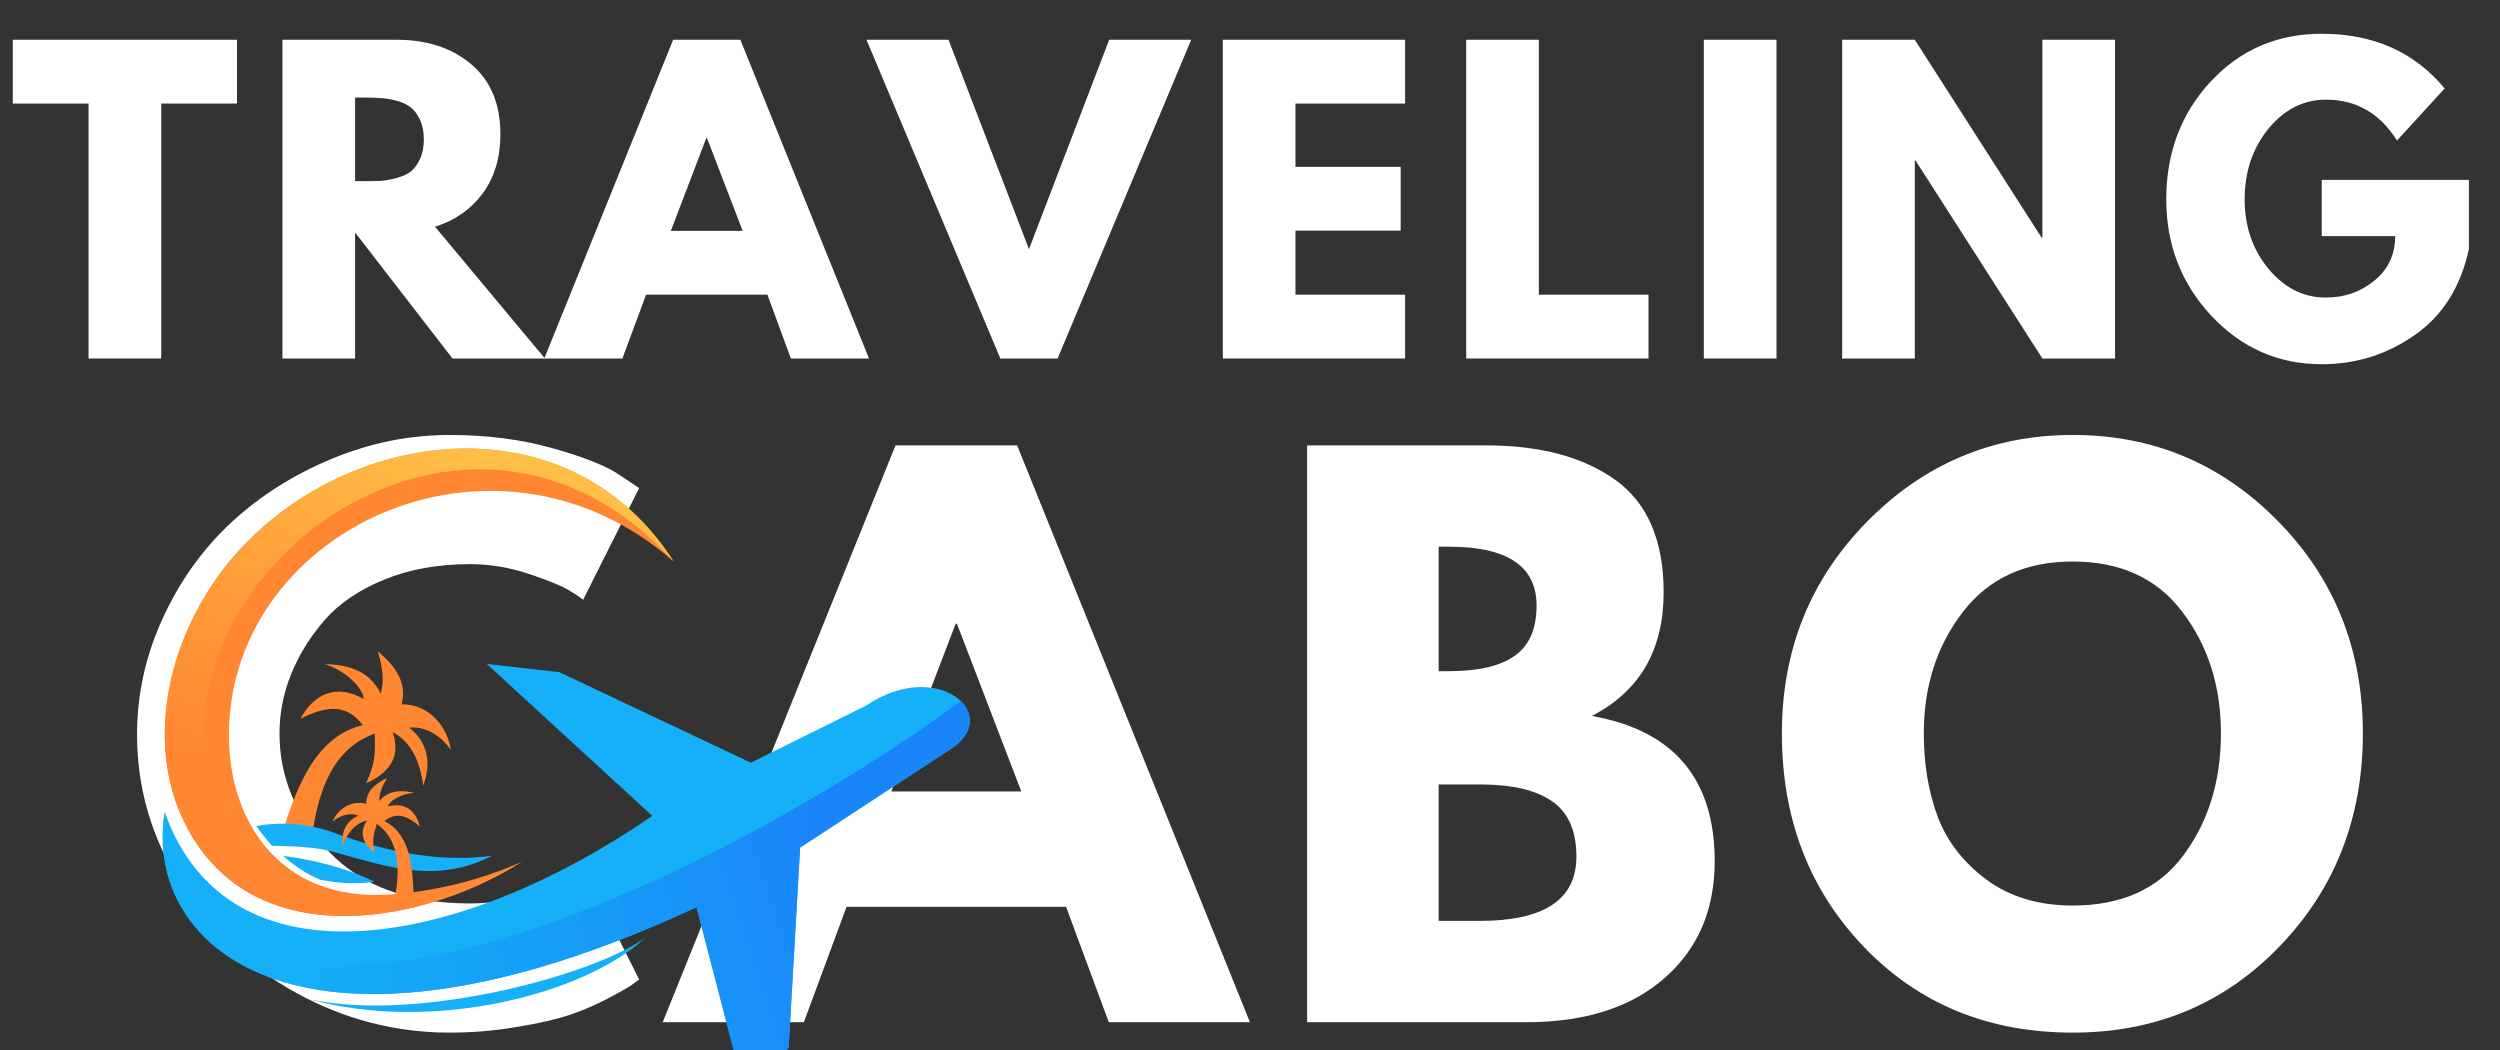 <svg xmlns="http://www.w3.org/2000/svg" xmlns:xlink="http://www.w3.org/1999/xlink" width="200" zoomAndPan="magnify" viewBox="0 0 150 63" height="84" preserveAspectRatio="xMidYMid meet" version="1.0"><rect x="0" y="0" width="150" height="63" fill="#333333" stroke="none"/><defs><g/><clipPath id="4cba4defe2"><path d="M 9 42 L 59 42 L 59 63 L 9 63 Z M 9 42 " clip-rule="nonzero"/></clipPath><clipPath id="4700185921"><path d="M 57.652 42.07 C 43.09 52.77 12.449 67.785 9.883 48.727 C 8.527 56.969 18.348 65.359 41.789 54.426 L 44.973 66.66 L 47.32 62.832 L 48.008 50.855 L 56.949 45.004 C 58.445 44.094 58.469 42.875 57.652 42.07 Z M 57.652 42.07 " clip-rule="evenodd"/></clipPath><linearGradient x1="111.79" gradientTransform="matrix(0.448, 0, 0, 0.449, 9.759, 26.912)" y1="42.597" x2="-2.454" gradientUnits="userSpaceOnUse" y2="81.135" id="2d855abc43"><stop stop-opacity="1" stop-color="rgb(10.199%, 52.199%, 97.299%)" offset="0"/><stop stop-opacity="1" stop-color="rgb(10.199%, 52.199%, 97.299%)" offset="0.124"/><stop stop-opacity="1" stop-color="rgb(10.199%, 52.199%, 97.299%)" offset="0.125"/><stop stop-opacity="1" stop-color="rgb(10.199%, 52.199%, 97.299%)" offset="0.188"/><stop stop-opacity="1" stop-color="rgb(10.199%, 52.199%, 97.299%)" offset="0.203"/><stop stop-opacity="1" stop-color="rgb(10.187%, 52.283%, 97.299%)" offset="0.211"/><stop stop-opacity="1" stop-color="rgb(10.156%, 52.493%, 97.299%)" offset="0.219"/><stop stop-opacity="1" stop-color="rgb(10.12%, 52.745%, 97.299%)" offset="0.227"/><stop stop-opacity="1" stop-color="rgb(10.083%, 52.997%, 97.299%)" offset="0.234"/><stop stop-opacity="1" stop-color="rgb(10.045%, 53.249%, 97.299%)" offset="0.242"/><stop stop-opacity="1" stop-color="rgb(10.008%, 53.5%, 97.299%)" offset="0.25"/><stop stop-opacity="1" stop-color="rgb(9.972%, 53.752%, 97.299%)" offset="0.258"/><stop stop-opacity="1" stop-color="rgb(9.935%, 54.004%, 97.299%)" offset="0.266"/><stop stop-opacity="1" stop-color="rgb(9.898%, 54.256%, 97.299%)" offset="0.273"/><stop stop-opacity="1" stop-color="rgb(9.862%, 54.507%, 97.299%)" offset="0.281"/><stop stop-opacity="1" stop-color="rgb(9.824%, 54.761%, 97.299%)" offset="0.289"/><stop stop-opacity="1" stop-color="rgb(9.787%, 55.013%, 97.299%)" offset="0.297"/><stop stop-opacity="1" stop-color="rgb(9.75%, 55.264%, 97.299%)" offset="0.305"/><stop stop-opacity="1" stop-color="rgb(9.714%, 55.516%, 97.299%)" offset="0.312"/><stop stop-opacity="1" stop-color="rgb(9.677%, 55.768%, 97.299%)" offset="0.32"/><stop stop-opacity="1" stop-color="rgb(9.641%, 56.02%, 97.299%)" offset="0.328"/><stop stop-opacity="1" stop-color="rgb(9.602%, 56.271%, 97.299%)" offset="0.336"/><stop stop-opacity="1" stop-color="rgb(9.566%, 56.523%, 97.299%)" offset="0.344"/><stop stop-opacity="1" stop-color="rgb(9.529%, 56.775%, 97.299%)" offset="0.352"/><stop stop-opacity="1" stop-color="rgb(9.492%, 57.028%, 97.299%)" offset="0.359"/><stop stop-opacity="1" stop-color="rgb(9.456%, 57.28%, 97.299%)" offset="0.367"/><stop stop-opacity="1" stop-color="rgb(9.419%, 57.532%, 97.299%)" offset="0.375"/><stop stop-opacity="1" stop-color="rgb(9.381%, 57.784%, 97.299%)" offset="0.383"/><stop stop-opacity="1" stop-color="rgb(9.344%, 58.035%, 97.299%)" offset="0.391"/><stop stop-opacity="1" stop-color="rgb(9.308%, 58.287%, 97.299%)" offset="0.398"/><stop stop-opacity="1" stop-color="rgb(9.271%, 58.539%, 97.299%)" offset="0.406"/><stop stop-opacity="1" stop-color="rgb(9.235%, 58.791%, 97.299%)" offset="0.414"/><stop stop-opacity="1" stop-color="rgb(9.198%, 59.042%, 97.299%)" offset="0.422"/><stop stop-opacity="1" stop-color="rgb(9.161%, 59.296%, 97.299%)" offset="0.43"/><stop stop-opacity="1" stop-color="rgb(9.123%, 59.547%, 97.299%)" offset="0.438"/><stop stop-opacity="1" stop-color="rgb(9.087%, 59.799%, 97.299%)" offset="0.445"/><stop stop-opacity="1" stop-color="rgb(9.05%, 60.051%, 97.299%)" offset="0.453"/><stop stop-opacity="1" stop-color="rgb(9.013%, 60.3%, 97.299%)" offset="0.461"/><stop stop-opacity="1" stop-color="rgb(8.987%, 60.513%, 97.299%)" offset="0.469"/><stop stop-opacity="1" stop-color="rgb(8.963%, 60.791%, 97.299%)" offset="0.484"/><stop stop-opacity="1" stop-color="rgb(8.928%, 61.162%, 97.299%)" offset="0.5"/><stop stop-opacity="1" stop-color="rgb(8.893%, 61.531%, 97.299%)" offset="0.516"/><stop stop-opacity="1" stop-color="rgb(8.859%, 61.902%, 97.299%)" offset="0.531"/><stop stop-opacity="1" stop-color="rgb(8.824%, 62.273%, 97.299%)" offset="0.547"/><stop stop-opacity="1" stop-color="rgb(8.791%, 62.642%, 97.299%)" offset="0.562"/><stop stop-opacity="1" stop-color="rgb(8.755%, 63.013%, 97.299%)" offset="0.578"/><stop stop-opacity="1" stop-color="rgb(8.722%, 63.383%, 97.299%)" offset="0.594"/><stop stop-opacity="1" stop-color="rgb(8.687%, 63.753%, 97.299%)" offset="0.609"/><stop stop-opacity="1" stop-color="rgb(8.652%, 64.124%, 97.299%)" offset="0.625"/><stop stop-opacity="1" stop-color="rgb(8.618%, 64.494%, 97.299%)" offset="0.641"/><stop stop-opacity="1" stop-color="rgb(8.583%, 64.864%, 97.299%)" offset="0.656"/><stop stop-opacity="1" stop-color="rgb(8.55%, 65.234%, 97.299%)" offset="0.672"/><stop stop-opacity="1" stop-color="rgb(8.514%, 65.605%, 97.299%)" offset="0.688"/><stop stop-opacity="1" stop-color="rgb(8.479%, 65.974%, 97.299%)" offset="0.703"/><stop stop-opacity="1" stop-color="rgb(8.446%, 66.345%, 97.299%)" offset="0.719"/><stop stop-opacity="1" stop-color="rgb(8.411%, 66.716%, 97.299%)" offset="0.734"/><stop stop-opacity="1" stop-color="rgb(8.377%, 67.085%, 97.299%)" offset="0.75"/><stop stop-opacity="1" stop-color="rgb(8.342%, 67.456%, 97.299%)" offset="0.766"/><stop stop-opacity="1" stop-color="rgb(8.308%, 67.827%, 97.299%)" offset="0.781"/><stop stop-opacity="1" stop-color="rgb(8.273%, 68.196%, 97.299%)" offset="0.797"/><stop stop-opacity="1" stop-color="rgb(8.238%, 68.567%, 97.299%)" offset="0.812"/><stop stop-opacity="1" stop-color="rgb(8.209%, 68.875%, 97.299%)" offset="0.875"/><stop stop-opacity="1" stop-color="rgb(8.199%, 68.999%, 97.299%)" offset="0.876"/><stop stop-opacity="1" stop-color="rgb(8.199%, 68.999%, 97.299%)" offset="1"/></linearGradient><clipPath id="b5648c128e"><path d="M 9 26 L 41 26 L 41 55 L 9 55 Z M 9 26 " clip-rule="nonzero"/></clipPath><clipPath id="2d8f7cdc5f"><path d="M 40.418 33.688 C 33.547 22.98 18.391 26.004 12.453 35.512 C 9.773 39.809 9.117 44.895 10.848 48.867 C 14.492 57.23 24.852 55.773 31.32 51.699 C 24.371 55.832 12.141 56.02 12.141 44.438 C 12.141 31.875 29.199 21.297 40.418 33.688 Z M 40.418 33.688 " clip-rule="evenodd"/></clipPath><linearGradient x1="63.077" gradientTransform="matrix(0.448, 0, 0, 0.449, 9.759, 26.912)" y1="-16.163" x2="3.974" gradientUnits="userSpaceOnUse" y2="71.209" id="33fbd05c05"><stop stop-opacity="1" stop-color="rgb(100%, 74.899%, 27.8%)" offset="0"/><stop stop-opacity="1" stop-color="rgb(100%, 74.899%, 27.8%)" offset="0.125"/><stop stop-opacity="1" stop-color="rgb(100%, 74.899%, 27.8%)" offset="0.188"/><stop stop-opacity="1" stop-color="rgb(100%, 74.899%, 27.8%)" offset="0.219"/><stop stop-opacity="1" stop-color="rgb(100%, 74.899%, 27.8%)" offset="0.234"/><stop stop-opacity="1" stop-color="rgb(100%, 74.852%, 27.78%)" offset="0.242"/><stop stop-opacity="1" stop-color="rgb(100%, 74.638%, 27.696%)" offset="0.25"/><stop stop-opacity="1" stop-color="rgb(100%, 74.307%, 27.568%)" offset="0.258"/><stop stop-opacity="1" stop-color="rgb(100%, 73.978%, 27.438%)" offset="0.266"/><stop stop-opacity="1" stop-color="rgb(100%, 73.647%, 27.309%)" offset="0.273"/><stop stop-opacity="1" stop-color="rgb(100%, 73.317%, 27.18%)" offset="0.281"/><stop stop-opacity="1" stop-color="rgb(100%, 72.986%, 27.051%)" offset="0.289"/><stop stop-opacity="1" stop-color="rgb(100%, 72.655%, 26.921%)" offset="0.297"/><stop stop-opacity="1" stop-color="rgb(100%, 72.325%, 26.793%)" offset="0.305"/><stop stop-opacity="1" stop-color="rgb(100%, 71.994%, 26.663%)" offset="0.312"/><stop stop-opacity="1" stop-color="rgb(100%, 71.664%, 26.534%)" offset="0.32"/><stop stop-opacity="1" stop-color="rgb(100%, 71.333%, 26.405%)" offset="0.328"/><stop stop-opacity="1" stop-color="rgb(100%, 71.002%, 26.276%)" offset="0.336"/><stop stop-opacity="1" stop-color="rgb(100%, 70.673%, 26.146%)" offset="0.344"/><stop stop-opacity="1" stop-color="rgb(100%, 70.341%, 26.018%)" offset="0.352"/><stop stop-opacity="1" stop-color="rgb(100%, 70.012%, 25.888%)" offset="0.359"/><stop stop-opacity="1" stop-color="rgb(100%, 69.681%, 25.758%)" offset="0.367"/><stop stop-opacity="1" stop-color="rgb(100%, 69.35%, 25.63%)" offset="0.371"/><stop stop-opacity="1" stop-color="rgb(100%, 69.185%, 25.566%)" offset="0.375"/><stop stop-opacity="1" stop-color="rgb(100%, 69.02%, 25.5%)" offset="0.383"/><stop stop-opacity="1" stop-color="rgb(100%, 68.689%, 25.371%)" offset="0.391"/><stop stop-opacity="1" stop-color="rgb(100%, 68.359%, 25.243%)" offset="0.398"/><stop stop-opacity="1" stop-color="rgb(100%, 68.028%, 25.113%)" offset="0.406"/><stop stop-opacity="1" stop-color="rgb(100%, 67.697%, 24.983%)" offset="0.414"/><stop stop-opacity="1" stop-color="rgb(100%, 67.368%, 24.855%)" offset="0.422"/><stop stop-opacity="1" stop-color="rgb(100%, 67.036%, 24.725%)" offset="0.43"/><stop stop-opacity="1" stop-color="rgb(100%, 66.707%, 24.596%)" offset="0.438"/><stop stop-opacity="1" stop-color="rgb(100%, 66.376%, 24.467%)" offset="0.445"/><stop stop-opacity="1" stop-color="rgb(100%, 66.045%, 24.338%)" offset="0.453"/><stop stop-opacity="1" stop-color="rgb(100%, 65.715%, 24.208%)" offset="0.461"/><stop stop-opacity="1" stop-color="rgb(100%, 65.384%, 24.08%)" offset="0.469"/><stop stop-opacity="1" stop-color="rgb(100%, 65.054%, 23.95%)" offset="0.477"/><stop stop-opacity="1" stop-color="rgb(100%, 64.723%, 23.82%)" offset="0.484"/><stop stop-opacity="1" stop-color="rgb(100%, 64.392%, 23.692%)" offset="0.492"/><stop stop-opacity="1" stop-color="rgb(100%, 64.062%, 23.563%)" offset="0.5"/><stop stop-opacity="1" stop-color="rgb(100%, 63.731%, 23.433%)" offset="0.508"/><stop stop-opacity="1" stop-color="rgb(100%, 63.402%, 23.305%)" offset="0.516"/><stop stop-opacity="1" stop-color="rgb(100%, 63.071%, 23.175%)" offset="0.523"/><stop stop-opacity="1" stop-color="rgb(100%, 62.74%, 23.045%)" offset="0.531"/><stop stop-opacity="1" stop-color="rgb(100%, 62.41%, 22.917%)" offset="0.539"/><stop stop-opacity="1" stop-color="rgb(100%, 62.079%, 22.787%)" offset="0.547"/><stop stop-opacity="1" stop-color="rgb(100%, 61.749%, 22.658%)" offset="0.555"/><stop stop-opacity="1" stop-color="rgb(100%, 61.418%, 22.53%)" offset="0.562"/><stop stop-opacity="1" stop-color="rgb(100%, 61.087%, 22.4%)" offset="0.57"/><stop stop-opacity="1" stop-color="rgb(100%, 60.757%, 22.27%)" offset="0.578"/><stop stop-opacity="1" stop-color="rgb(100%, 60.426%, 22.142%)" offset="0.586"/><stop stop-opacity="1" stop-color="rgb(100%, 60.097%, 22.012%)" offset="0.594"/><stop stop-opacity="1" stop-color="rgb(100%, 59.766%, 21.883%)" offset="0.602"/><stop stop-opacity="1" stop-color="rgb(100%, 59.435%, 21.754%)" offset="0.609"/><stop stop-opacity="1" stop-color="rgb(100%, 59.105%, 21.625%)" offset="0.617"/><stop stop-opacity="1" stop-color="rgb(100%, 58.774%, 21.495%)" offset="0.625"/><stop stop-opacity="1" stop-color="rgb(100%, 58.444%, 21.367%)" offset="0.629"/><stop stop-opacity="1" stop-color="rgb(100%, 58.279%, 21.303%)" offset="0.633"/><stop stop-opacity="1" stop-color="rgb(100%, 58.113%, 21.237%)" offset="0.641"/><stop stop-opacity="1" stop-color="rgb(100%, 57.782%, 21.107%)" offset="0.648"/><stop stop-opacity="1" stop-color="rgb(100%, 57.452%, 20.979%)" offset="0.656"/><stop stop-opacity="1" stop-color="rgb(100%, 57.121%, 20.85%)" offset="0.664"/><stop stop-opacity="1" stop-color="rgb(100%, 56.792%, 20.72%)" offset="0.672"/><stop stop-opacity="1" stop-color="rgb(100%, 56.461%, 20.592%)" offset="0.68"/><stop stop-opacity="1" stop-color="rgb(100%, 56.129%, 20.462%)" offset="0.688"/><stop stop-opacity="1" stop-color="rgb(100%, 55.8%, 20.332%)" offset="0.695"/><stop stop-opacity="1" stop-color="rgb(100%, 55.469%, 20.204%)" offset="0.703"/><stop stop-opacity="1" stop-color="rgb(100%, 55.139%, 20.074%)" offset="0.711"/><stop stop-opacity="1" stop-color="rgb(100%, 54.808%, 19.945%)" offset="0.719"/><stop stop-opacity="1" stop-color="rgb(100%, 54.477%, 19.817%)" offset="0.727"/><stop stop-opacity="1" stop-color="rgb(100%, 54.147%, 19.687%)" offset="0.734"/><stop stop-opacity="1" stop-color="rgb(100%, 53.816%, 19.557%)" offset="0.742"/><stop stop-opacity="1" stop-color="rgb(100%, 53.487%, 19.429%)" offset="0.75"/><stop stop-opacity="1" stop-color="rgb(100%, 53.156%, 19.299%)" offset="0.758"/><stop stop-opacity="1" stop-color="rgb(100%, 52.945%, 19.217%)" offset="0.766"/><stop stop-opacity="1" stop-color="rgb(100%, 52.899%, 19.199%)" offset="0.781"/><stop stop-opacity="1" stop-color="rgb(100%, 52.899%, 19.199%)" offset="0.812"/><stop stop-opacity="1" stop-color="rgb(100%, 52.899%, 19.199%)" offset="0.875"/><stop stop-opacity="1" stop-color="rgb(100%, 52.899%, 19.199%)" offset="1"/></linearGradient></defs><g fill="#ffffff" fill-opacity="1"><g transform="translate(0.58, 21.51)"><g><path d="M 0.188 -15.297 L 0.188 -19.125 L 13.641 -19.125 L 13.641 -15.297 L 9.094 -15.297 L 9.094 0 L 4.734 0 L 4.734 -15.297 Z M 0.188 -15.297 "/></g></g></g><g fill="#ffffff" fill-opacity="1"><g transform="translate(15.555, 21.51)"><g><path d="M 1.391 -19.125 L 8.234 -19.125 C 10.066 -19.125 11.562 -18.633 12.719 -17.656 C 13.883 -16.676 14.469 -15.273 14.469 -13.453 C 14.469 -12.047 14.113 -10.863 13.406 -9.906 C 12.707 -8.957 11.754 -8.289 10.547 -7.906 L 17.141 0 L 11.594 0 L 5.75 -7.562 L 5.75 0 L 1.391 0 Z M 5.75 -10.641 L 6.266 -10.641 C 6.66 -10.641 7 -10.645 7.281 -10.656 C 7.562 -10.676 7.879 -10.734 8.234 -10.828 C 8.586 -10.922 8.875 -11.051 9.094 -11.219 C 9.312 -11.395 9.492 -11.645 9.641 -11.969 C 9.797 -12.289 9.875 -12.68 9.875 -13.141 C 9.875 -13.609 9.797 -14.004 9.641 -14.328 C 9.492 -14.648 9.312 -14.895 9.094 -15.062 C 8.875 -15.238 8.586 -15.375 8.234 -15.469 C 7.879 -15.562 7.562 -15.613 7.281 -15.625 C 7 -15.645 6.66 -15.656 6.266 -15.656 L 5.75 -15.656 Z M 5.75 -10.641 "/></g></g></g><g fill="#ffffff" fill-opacity="1"><g transform="translate(33.312, 21.51)"><g><path d="M 11.109 -19.125 L 18.828 0 L 14.141 0 L 12.734 -3.828 L 5.453 -3.828 L 4.031 0 L -0.656 0 L 7.078 -19.125 Z M 11.25 -7.656 L 9.109 -13.219 L 9.062 -13.219 L 6.938 -7.656 Z M 11.25 -7.656 "/></g></g></g><g fill="#ffffff" fill-opacity="1"><g transform="translate(52.645, 21.51)"><g><path d="M 7.375 0 L -0.656 -19.125 L 4.266 -19.125 L 9.094 -6.562 L 13.906 -19.125 L 18.828 -19.125 L 10.812 0 Z M 7.375 0 "/></g></g></g><g fill="#ffffff" fill-opacity="1"><g transform="translate(71.978, 21.51)"><g><path d="M 12.328 -19.125 L 12.328 -15.297 L 5.75 -15.297 L 5.75 -11.5 L 12.062 -11.5 L 12.062 -7.672 L 5.75 -7.672 L 5.75 -3.828 L 12.328 -3.828 L 12.328 0 L 1.391 0 L 1.391 -19.125 Z M 12.328 -19.125 "/></g></g></g><g fill="#ffffff" fill-opacity="1"><g transform="translate(86.582, 21.51)"><g><path d="M 5.75 -19.125 L 5.75 -3.828 L 12.328 -3.828 L 12.328 0 L 1.391 0 L 1.391 -19.125 Z M 5.75 -19.125 "/></g></g></g><g fill="#ffffff" fill-opacity="1"><g transform="translate(100.839, 21.51)"><g><path d="M 5.75 -19.125 L 5.75 0 L 1.391 0 L 1.391 -19.125 Z M 5.75 -19.125 "/></g></g></g><g fill="#ffffff" fill-opacity="1"><g transform="translate(109.138, 21.51)"><g><path d="M 5.75 -11.875 L 5.75 0 L 1.391 0 L 1.391 -19.125 L 5.75 -19.125 L 13.359 -7.25 L 13.406 -7.25 L 13.406 -19.125 L 17.766 -19.125 L 17.766 0 L 13.406 0 L 5.797 -11.875 Z M 5.75 -11.875 "/></g></g></g><g fill="#ffffff" fill-opacity="1"><g transform="translate(129.445, 21.51)"><g><path d="M 18.688 -10.719 L 18.688 -6.562 C 18.195 -4.289 17.113 -2.57 15.438 -1.406 C 13.77 -0.238 11.91 0.344 9.859 0.344 C 7.273 0.344 5.07 -0.617 3.25 -2.547 C 1.438 -4.484 0.531 -6.816 0.531 -9.547 C 0.531 -12.336 1.414 -14.691 3.188 -16.609 C 4.969 -18.523 7.191 -19.484 9.859 -19.484 C 12.961 -19.484 15.422 -18.391 17.234 -16.203 L 14.375 -13.078 C 13.352 -14.711 11.93 -15.531 10.109 -15.531 C 8.766 -15.531 7.613 -14.945 6.656 -13.781 C 5.707 -12.613 5.234 -11.203 5.234 -9.547 C 5.234 -7.93 5.707 -6.547 6.656 -5.391 C 7.613 -4.234 8.766 -3.656 10.109 -3.656 C 11.223 -3.656 12.191 -3.992 13.016 -4.672 C 13.848 -5.348 14.266 -6.238 14.266 -7.344 L 9.859 -7.344 L 9.859 -10.719 Z M 18.688 -10.719 "/></g></g></g><g fill="#ffffff" fill-opacity="1"><g transform="translate(149.828, 21.51)"><g/></g></g><g fill="#ffffff" fill-opacity="1"><g transform="translate(7.254, 61.332)"><g><path d="M 20.938 -7.125 C 22.133 -7.125 23.301 -7.305 24.438 -7.672 C 25.57 -8.035 26.406 -8.383 26.938 -8.719 L 27.734 -9.266 L 31.094 -2.562 C 30.977 -2.477 30.82 -2.363 30.625 -2.219 C 30.426 -2.082 29.969 -1.82 29.25 -1.438 C 28.539 -1.062 27.781 -0.734 26.969 -0.453 C 26.164 -0.18 25.102 0.062 23.781 0.281 C 22.469 0.508 21.113 0.625 19.719 0.625 C 16.5 0.625 13.445 -0.16 10.562 -1.734 C 7.688 -3.316 5.367 -5.492 3.609 -8.266 C 1.848 -11.035 0.969 -14.031 0.969 -17.25 C 0.969 -19.676 1.484 -22.008 2.516 -24.25 C 3.547 -26.488 4.922 -28.406 6.641 -30 C 8.367 -31.594 10.379 -32.863 12.672 -33.812 C 14.961 -34.758 17.312 -35.234 19.719 -35.234 C 21.957 -35.234 24.02 -34.969 25.906 -34.438 C 27.789 -33.906 29.125 -33.375 29.906 -32.844 L 31.094 -32.047 L 27.734 -25.344 C 27.535 -25.508 27.238 -25.707 26.844 -25.938 C 26.457 -26.176 25.676 -26.492 24.5 -26.891 C 23.32 -27.285 22.133 -27.484 20.938 -27.484 C 19.031 -27.484 17.32 -27.176 15.812 -26.562 C 14.301 -25.945 13.102 -25.133 12.219 -24.125 C 11.344 -23.113 10.672 -22.023 10.203 -20.859 C 9.742 -19.703 9.516 -18.523 9.516 -17.328 C 9.516 -14.703 10.5 -12.344 12.469 -10.25 C 14.445 -8.164 17.27 -7.125 20.938 -7.125 Z M 20.938 -7.125 "/></g></g></g><g fill="#ffffff" fill-opacity="1"><g transform="translate(40.934, 61.332)"><g><path d="M 20.094 -34.609 L 34.062 0 L 25.594 0 L 23.031 -6.922 L 9.859 -6.922 L 7.297 0 L -1.172 0 L 12.797 -34.609 Z M 20.344 -13.844 L 16.484 -23.906 L 16.406 -23.906 L 12.547 -13.844 Z M 20.344 -13.844 "/></g></g></g><g fill="#ffffff" fill-opacity="1"><g transform="translate(75.913, 61.332)"><g><path d="M 2.516 -34.609 L 13.25 -34.609 C 16.5 -34.609 19.086 -33.914 21.016 -32.531 C 22.941 -31.145 23.906 -28.898 23.906 -25.797 C 23.906 -22.328 22.469 -19.852 19.594 -18.375 C 24.508 -17.508 26.969 -14.602 26.969 -9.656 C 26.969 -6.738 25.961 -4.398 23.953 -2.641 C 21.941 -0.879 19.176 0 15.656 0 L 2.516 0 Z M 10.406 -21.062 L 11.031 -21.062 C 12.789 -21.062 14.102 -21.367 14.969 -21.984 C 15.844 -22.598 16.281 -23.602 16.281 -25 C 16.281 -27.352 14.531 -28.531 11.031 -28.531 L 10.406 -28.531 Z M 10.406 -6.078 L 12.875 -6.078 C 16.738 -6.078 18.672 -7.363 18.672 -9.938 C 18.672 -11.477 18.188 -12.582 17.219 -13.25 C 16.258 -13.926 14.812 -14.266 12.875 -14.266 L 10.406 -14.266 Z M 10.406 -6.078 "/></g></g></g><g fill="#ffffff" fill-opacity="1"><g transform="translate(105.944, 61.332)"><g><path d="M 0.969 -17.328 C 0.969 -22.336 2.672 -26.57 6.078 -30.031 C 9.492 -33.5 13.609 -35.234 18.422 -35.234 C 23.254 -35.234 27.363 -33.504 30.75 -30.047 C 34.133 -26.598 35.828 -22.359 35.828 -17.328 C 35.828 -12.266 34.16 -8.004 30.828 -4.547 C 27.504 -1.098 23.367 0.625 18.422 0.625 C 13.359 0.625 9.18 -1.086 5.891 -4.516 C 2.609 -7.941 0.969 -12.211 0.969 -17.328 Z M 9.484 -17.328 C 9.484 -15.504 9.758 -13.844 10.312 -12.344 C 10.875 -10.852 11.852 -9.586 13.25 -8.547 C 14.656 -7.516 16.379 -7 18.422 -7 C 21.359 -7 23.57 -8.004 25.062 -10.016 C 26.562 -12.035 27.312 -14.473 27.312 -17.328 C 27.312 -20.148 26.547 -22.57 25.016 -24.594 C 23.492 -26.625 21.297 -27.641 18.422 -27.641 C 15.566 -27.641 13.363 -26.625 11.812 -24.594 C 10.258 -22.57 9.484 -20.148 9.484 -17.328 Z M 9.484 -17.328 "/></g></g></g><path fill="#15b0f8" d="M 9.883 48.727 C 13.723 59.52 27.641 56.883 39.137 48.953 L 29.207 39.836 L 33.566 40.332 L 45.051 45.762 C 47.348 44.625 49.648 43.484 51.949 42.344 C 56.297 39.395 60.289 42.973 56.949 45.004 C 53.969 46.953 50.988 48.902 48.008 50.855 L 47.32 62.832 L 44.973 66.66 L 41.789 54.426 C 18.348 65.359 8.527 56.969 9.883 48.727 Z M 9.883 48.727 " fill-opacity="1" fill-rule="evenodd"/><path fill="#ff8731" d="M 31.32 51.699 C 24.852 55.773 14.492 57.23 10.848 48.867 C 9.117 44.895 9.773 39.809 12.453 35.512 C 18.391 26.004 33.547 22.98 40.418 33.688 C 29.559 24.184 13.387 31.934 13.742 44.508 C 13.883 49.516 16.977 54.047 23.254 53.676 C 25.75 53.527 28.617 52.914 31.32 51.699 Z M 31.32 51.699 " fill-opacity="1" fill-rule="evenodd"/><path fill="#ff8731" d="M 17.047 49.613 C 17.898 47 19.043 44.152 21.766 43.512 C 20.766 42.145 19.445 42.406 18.031 43.129 C 18.797 41.66 20.195 40.977 21.828 41.949 C 21.734 41.094 20.492 40.141 19.492 39.848 C 20.941 39.879 22.184 40.266 22.848 41.621 C 23.09 40.723 22.906 39.891 22.664 39.07 C 23.742 39.973 24.441 40.977 24.094 42.266 C 25.59 42.211 26.824 43.453 27.047 44.988 C 26.574 44.305 25.668 43.543 24.555 43.66 C 25.629 44.52 25.914 45.68 25.398 47.137 C 25.203 45.762 24.746 44.574 23.559 43.922 C 24.156 45.633 23.062 46.5 21.969 46.992 C 22.488 45.832 22.527 45.309 22.48 44.016 C 19.949 44.922 18.996 47.504 18.656 50.758 L 18.633 50.758 C 18.117 50.336 17.551 50.133 17.047 49.613 Z M 17.047 49.613 " fill-opacity="1" fill-rule="evenodd"/><path fill="#15b0f8" d="M 29.535 51.344 C 26.867 51.699 23.707 51.359 19.699 49.844 C 18.227 49.387 16.652 49.309 15.379 49.566 C 15.641 49.93 16.027 50.422 16.324 50.746 C 17.562 50.777 18.902 50.797 20.121 51.141 C 23.367 52.051 26.219 53.027 29.535 51.344 Z M 29.535 51.344 " fill-opacity="1" fill-rule="evenodd"/><path fill="#15b0f8" d="M 22.465 52.902 C 20.746 52.055 18.707 51.562 16.996 51.359 C 17.613 51.914 18.441 52.484 19.246 52.793 C 20.266 52.977 21.309 53.078 22.465 52.902 Z M 22.465 52.902 " fill-opacity="1" fill-rule="evenodd"/><path fill="#15b0f8" d="M 38.773 56.219 C 35.02 59.734 25.816 61.984 18.539 59.945 C 25.102 61.402 35.855 58.43 38.773 56.219 Z M 38.773 56.219 " fill-opacity="1" fill-rule="evenodd"/><g clip-path="url(#4cba4defe2)"><g clip-path="url(#4700185921)"><path fill="url(#2d855abc43)" d="M 8.551 42.07 L 8.551 63 L 58.469 63 L 58.469 42.07 Z M 8.551 42.07 " fill-rule="nonzero"/></g></g><path fill="#ff8731" d="M 24.82 53.785 C 24.742 52.035 24.668 50.113 23.074 49.262 C 23.824 48.656 24.512 48.992 25.188 49.598 C 24.98 48.676 24.309 48.094 23.266 48.395 C 23.441 47.934 24.266 47.59 24.863 47.574 C 24.059 47.383 23.316 47.41 22.754 48.062 C 22.75 47.531 22.973 47.098 23.227 46.684 C 22.5 47.02 21.969 47.473 21.973 48.234 C 21.156 47.984 20.293 48.488 19.949 49.301 C 20.309 48.992 20.918 48.707 21.516 48.934 C 20.797 49.25 20.473 49.848 20.543 50.727 C 20.852 49.996 21.273 49.41 22.023 49.227 C 21.445 50.082 21.922 50.719 22.453 51.148 C 22.336 50.434 22.391 50.141 22.605 49.434 C 23.855 50.297 24.016 51.84 23.738 53.66 C 24.098 53.723 24.457 53.762 24.82 53.785 Z M 24.82 53.785 " fill-opacity="1" fill-rule="evenodd"/><g clip-path="url(#b5648c128e)"><g clip-path="url(#2d8f7cdc5f)"><path fill="url(#33fbd05c05)" d="M 9.117 21.301 L 9.117 57.23 L 40.418 57.23 L 40.418 21.301 Z M 9.117 21.301 " fill-rule="nonzero"/></g></g></svg>